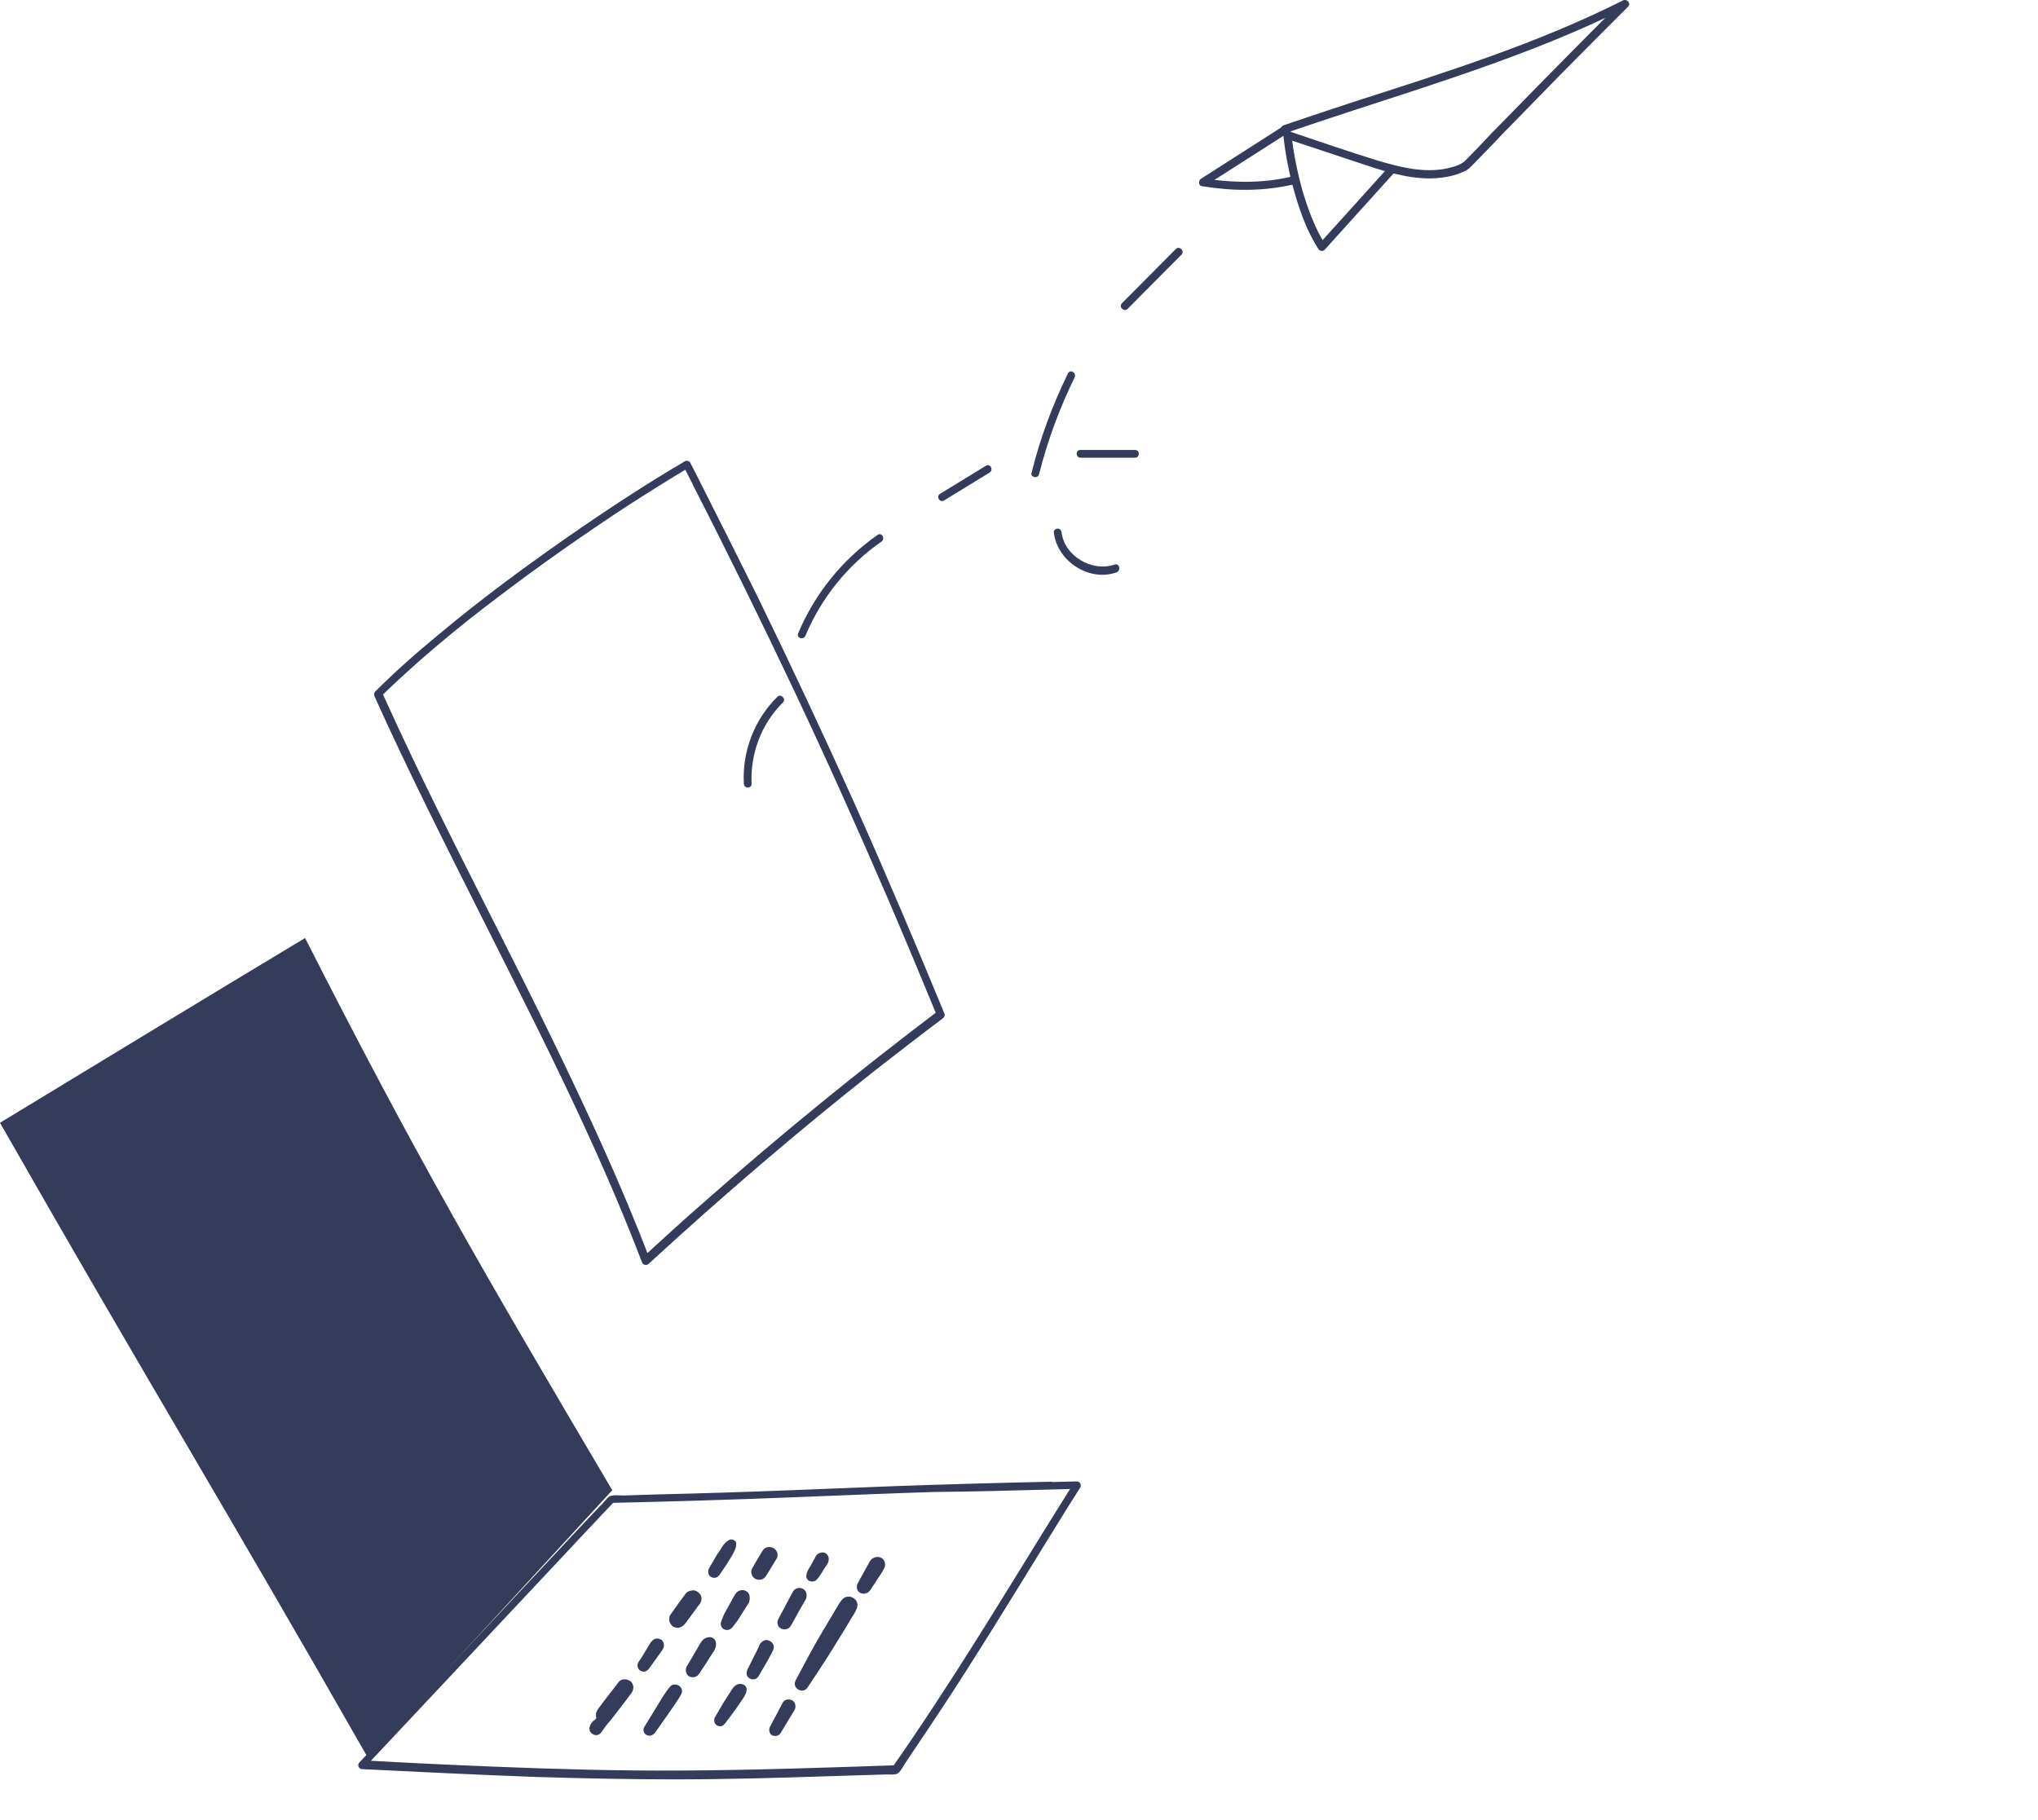 <svg width="150" height="134" viewBox="0 0 150 134" fill="none" xmlns="http://www.w3.org/2000/svg">
<path d="M27.023 129.302C16.666 111.13 10.357 100.825 0 82.654C7.476 78.111 14.952 73.568 22.454 69.052C30.735 85.353 35.589 93.66 45.064 109.703L27.023 129.302Z" fill="#353B5A"/>
<path d="M77.332 109.651C77.981 109.625 78.655 109.625 79.304 109.599C79.227 109.443 79.149 109.313 79.045 109.157C75.644 114.557 72.373 120.06 68.869 125.382C67.831 126.965 66.766 128.549 65.676 130.106C65.754 130.054 65.832 130.002 65.936 129.95C60.64 130.132 55.344 130.314 50.023 130.34C45.48 130.366 40.937 130.236 36.395 130.054C33.15 129.924 29.905 129.769 26.66 129.587C26.738 129.743 26.79 129.924 26.868 130.08C31.618 125.018 36.369 119.956 41.119 114.894C42.469 113.441 43.845 111.987 45.195 110.559C45.117 110.585 45.065 110.611 44.987 110.637C49.452 110.533 53.917 110.403 58.408 110.222C61.86 110.092 65.313 109.936 68.791 109.832C71.647 109.806 74.476 109.729 77.332 109.651C77.695 109.651 77.721 109.054 77.332 109.08C73.593 109.157 69.881 109.261 66.143 109.391C63.495 109.495 60.874 109.599 58.226 109.703C54.929 109.832 51.632 109.936 48.336 110.014C47.791 110.04 47.245 110.04 46.7 110.066C46.441 110.066 46.155 110.092 45.895 110.092C45.61 110.092 45.247 110.04 44.961 110.118C44.753 110.17 44.598 110.403 44.442 110.585C44.208 110.819 44.001 111.052 43.767 111.286C43.352 111.727 42.936 112.169 42.521 112.61C40.886 114.349 39.25 116.114 37.615 117.854C34.318 121.384 30.995 124.914 27.698 128.419C27.283 128.86 26.868 129.301 26.453 129.743C26.271 129.924 26.401 130.236 26.66 130.236C30.891 130.444 35.123 130.651 39.354 130.807C42.755 130.911 46.181 130.989 49.582 130.989C53.398 130.989 57.214 130.885 61.029 130.755C62.172 130.729 63.314 130.677 64.456 130.651C64.742 130.651 65.053 130.625 65.339 130.625C65.546 130.625 65.936 130.677 66.117 130.521C66.325 130.34 66.455 130.054 66.611 129.821C66.792 129.535 67 129.249 67.182 128.964C68.531 126.965 69.881 124.94 71.179 122.89C73.697 118.944 76.111 114.946 78.578 110.975C78.889 110.481 79.201 109.988 79.512 109.495C79.616 109.313 79.486 109.054 79.252 109.054C78.603 109.08 77.928 109.08 77.28 109.106C76.968 109.08 76.968 109.651 77.332 109.651Z" fill="#353B5A"/>
<path d="M51.502 35.435C51.269 34.968 51.035 34.5 50.802 34.059C50.724 33.929 50.542 33.877 50.412 33.955C47.453 35.694 44.572 37.589 41.742 39.562C38.497 41.821 35.304 44.183 32.267 46.727C30.658 48.051 29.1 49.426 27.621 50.906C27.517 51.01 27.517 51.14 27.569 51.27C30.009 56.695 32.709 62.042 35.382 67.364C38.108 72.789 40.859 78.189 43.377 83.718C44.753 86.729 46.051 89.792 47.245 92.907C47.323 93.115 47.557 93.193 47.739 93.037C53.138 88.079 58.693 83.303 64.456 78.76C66.091 77.488 67.727 76.216 69.388 74.97C69.492 74.892 69.57 74.762 69.518 74.632C67.389 69.467 65.209 64.327 62.924 59.213C60.614 54.073 58.226 48.985 55.76 43.923C54.358 41.094 52.93 38.264 51.502 35.435C51.321 35.097 50.828 35.383 51.009 35.72C53.553 40.678 56.019 45.714 58.407 50.75C60.796 55.812 63.08 60.9 65.287 66.014C66.533 68.921 67.753 71.829 68.947 74.736C68.999 74.632 69.025 74.529 69.076 74.399C63.21 78.838 57.499 83.484 51.996 88.339C50.412 89.714 48.855 91.142 47.323 92.544C47.479 92.596 47.661 92.622 47.816 92.674C45.688 87.093 43.17 81.693 40.574 76.346C37.9 70.842 35.071 65.417 32.371 59.94C30.891 56.955 29.464 53.943 28.088 50.906C28.062 51.036 28.062 51.14 28.036 51.27C30.762 48.622 33.695 46.182 36.732 43.897C39.769 41.587 42.884 39.407 46.077 37.304C47.609 36.317 49.14 35.357 50.698 34.422C50.568 34.397 50.438 34.344 50.308 34.319C50.542 34.786 50.776 35.253 51.009 35.694C51.165 36.084 51.658 35.772 51.502 35.435Z" fill="#353B5A"/>
<path d="M55.319 57.681C55.215 55.475 56.045 53.269 57.629 51.711C57.889 51.451 57.473 51.036 57.214 51.296C55.526 52.957 54.618 55.319 54.748 57.681C54.748 58.071 55.345 58.071 55.319 57.681Z" fill="#353B5A"/>
<path d="M59.29 46.779C60.459 44.001 62.405 41.587 64.871 39.874C65.183 39.666 64.897 39.147 64.586 39.381C61.99 41.198 59.965 43.716 58.745 46.623C58.589 46.986 59.16 47.142 59.29 46.779Z" fill="#353B5A"/>
<path d="M69.492 36.837C70.608 36.162 71.724 35.461 72.841 34.786C73.152 34.578 72.867 34.085 72.555 34.293C71.439 34.968 70.323 35.669 69.206 36.343C68.869 36.525 69.154 37.044 69.492 36.837Z" fill="#353B5A"/>
<path d="M79.538 33.695C80.862 33.695 82.186 33.695 83.535 33.695C83.899 33.695 83.925 33.124 83.535 33.124C82.212 33.124 80.888 33.124 79.538 33.124C79.148 33.098 79.148 33.695 79.538 33.695Z" fill="#353B5A"/>
<path d="M82.03 41.561C80.394 42.132 78.344 40.938 78.136 39.199C78.11 39.043 78.006 38.913 77.85 38.913C77.695 38.913 77.539 39.043 77.565 39.199C77.798 41.301 80.161 42.859 82.185 42.132C82.523 42.002 82.393 41.431 82.03 41.561Z" fill="#353B5A"/>
<path d="M76.475 34.916C77.098 32.45 77.98 30.061 79.096 27.777C79.252 27.44 78.759 27.154 78.603 27.491C77.461 29.828 76.552 32.268 75.93 34.786C75.8 35.123 76.371 35.279 76.475 34.916Z" fill="#353B5A"/>
<path d="M82.99 22.741C84.314 21.417 85.638 20.067 86.962 18.743C87.221 18.484 86.806 18.068 86.546 18.328C85.223 19.652 83.899 21.002 82.575 22.326C82.315 22.585 82.731 23.001 82.99 22.741Z" fill="#353B5A"/>
<path d="M94.958 10.307C96.905 10.956 98.852 11.605 100.824 12.254C102.486 12.799 104.277 13.292 106.042 13.085C106.457 13.033 106.873 12.955 107.262 12.825C107.47 12.747 107.652 12.669 107.833 12.591C108.093 12.461 108.249 12.28 108.456 12.072C109.157 11.345 109.884 10.618 110.585 9.866C112.013 8.412 113.44 6.932 114.868 5.479C116.503 3.817 118.165 2.156 119.826 0.495C120.06 0.261 119.774 -0.103 119.463 0.027C113.233 3.168 106.561 5.271 99.942 7.4C98.125 7.997 96.308 8.594 94.49 9.217C94.127 9.346 94.283 9.892 94.646 9.788C101.266 7.503 107.989 5.582 114.453 2.935C116.244 2.208 118.009 1.403 119.748 0.546C119.618 0.391 119.515 0.235 119.385 0.079C116.555 2.909 113.726 5.764 110.948 8.62C110.221 9.346 109.521 10.073 108.82 10.826C108.482 11.164 108.171 11.501 107.833 11.838C107.496 12.15 107.003 12.28 106.561 12.384C104.848 12.773 103.031 12.306 101.37 11.812C99.267 11.164 97.164 10.437 95.088 9.736C94.75 9.632 94.594 10.203 94.958 10.307Z" fill="#353B5A"/>
<path d="M94.439 9.814C94.594 11.293 94.88 12.799 95.295 14.227C95.71 15.654 96.23 17.082 97.034 18.328C97.138 18.484 97.372 18.536 97.502 18.38C99.189 16.511 100.876 14.642 102.564 12.773C102.823 12.488 102.408 12.072 102.148 12.358C100.461 14.227 98.774 16.096 97.086 17.965C97.242 17.991 97.398 18.017 97.553 18.017C96.775 16.797 96.281 15.421 95.866 14.045C95.477 12.643 95.191 11.216 95.035 9.788C94.984 9.45 94.412 9.424 94.439 9.814Z" fill="#353B5A"/>
<path d="M94.438 9.294C92.413 10.592 90.414 11.864 88.39 13.162C88.208 13.292 88.182 13.656 88.468 13.707C90.726 14.071 92.958 14.097 95.191 13.578C95.554 13.5 95.398 12.929 95.035 13.007C92.906 13.5 90.778 13.474 88.623 13.136C88.649 13.318 88.675 13.5 88.701 13.681C90.726 12.384 92.725 11.112 94.749 9.814C95.061 9.58 94.749 9.087 94.438 9.294Z" fill="#353B5A"/>
<path d="M12.85 76.995C12.409 77.462 12.591 78.189 13.058 78.552C13.291 78.734 13.577 78.864 13.863 78.838C14.174 78.812 14.46 78.63 14.615 78.344C14.875 77.851 14.745 77.176 14.356 76.813C14.148 76.605 13.863 76.475 13.577 76.501C13.265 76.527 12.98 76.657 12.798 76.891C12.357 77.384 12.253 78.215 12.746 78.734C12.85 78.838 13.058 78.838 13.162 78.734C13.265 78.604 13.265 78.448 13.162 78.319C13.136 78.293 13.136 78.293 13.11 78.267C13.084 78.215 13.136 78.293 13.11 78.293L13.084 78.267C13.058 78.241 13.058 78.215 13.058 78.215C13.058 78.215 13.058 78.189 13.032 78.189C13.006 78.163 13.058 78.241 13.032 78.189C13.006 78.137 13.006 78.085 12.98 78.033V78.007C12.98 77.981 12.98 78.059 12.98 78.033C12.98 78.007 12.98 77.981 12.98 77.955C12.98 77.903 12.98 77.851 12.98 77.799C12.98 77.748 12.98 77.851 12.98 77.825V77.799C12.98 77.773 13.006 77.748 13.006 77.696C13.006 77.67 13.032 77.644 13.032 77.618C13.032 77.618 13.058 77.54 13.058 77.566C13.058 77.618 13.058 77.566 13.058 77.566C13.058 77.566 13.058 77.54 13.084 77.54C13.11 77.514 13.11 77.488 13.136 77.462C13.136 77.436 13.162 77.41 13.188 77.41C13.239 77.358 13.162 77.462 13.188 77.384C13.214 77.332 13.265 77.306 13.291 77.254C13.343 77.202 13.239 77.28 13.291 77.254C13.317 77.228 13.343 77.228 13.343 77.202C13.369 77.176 13.395 77.176 13.421 77.176C13.447 77.15 13.421 77.202 13.395 77.176C13.395 77.176 13.421 77.176 13.447 77.15C13.473 77.15 13.499 77.124 13.525 77.124C13.525 77.124 13.551 77.124 13.577 77.124C13.577 77.124 13.499 77.124 13.551 77.124C13.577 77.124 13.603 77.124 13.629 77.124C13.655 77.124 13.733 77.124 13.681 77.124C13.629 77.124 13.707 77.124 13.733 77.124C13.759 77.124 13.785 77.15 13.785 77.15C13.837 77.15 13.733 77.124 13.785 77.15C13.811 77.15 13.837 77.176 13.863 77.176L13.889 77.202C13.915 77.228 13.863 77.202 13.863 77.176L13.915 77.228C13.94 77.254 13.94 77.254 13.966 77.28L13.992 77.306C13.992 77.306 13.992 77.306 13.992 77.332C14.018 77.358 14.018 77.358 13.966 77.306C13.966 77.332 14.018 77.384 14.044 77.436C14.044 77.462 14.07 77.488 14.07 77.488C14.07 77.488 14.07 77.514 14.096 77.514C14.07 77.462 14.07 77.488 14.096 77.514C14.122 77.566 14.122 77.592 14.148 77.644C14.148 77.67 14.148 77.696 14.174 77.722C14.174 77.773 14.174 77.696 14.174 77.696C14.174 77.722 14.174 77.722 14.174 77.748C14.174 77.799 14.174 77.851 14.174 77.877V77.903C14.174 77.955 14.174 77.877 14.174 77.877C14.174 77.903 14.174 77.929 14.148 77.955C14.148 77.981 14.148 78.007 14.122 78.007V78.033C14.096 78.085 14.122 78.007 14.122 78.007C14.122 78.033 14.07 78.137 14.044 78.137C14.044 78.137 14.096 78.085 14.07 78.111L14.044 78.137C14.018 78.163 14.018 78.163 13.992 78.189C13.966 78.215 13.992 78.189 14.018 78.163L13.992 78.189C13.966 78.215 13.94 78.215 13.915 78.241C13.889 78.267 13.915 78.215 13.94 78.241H13.915C13.889 78.241 13.863 78.241 13.837 78.267C13.785 78.267 13.863 78.267 13.863 78.267H13.837C13.811 78.267 13.785 78.267 13.759 78.267C13.707 78.267 13.785 78.267 13.785 78.267H13.759C13.733 78.267 13.707 78.267 13.681 78.241H13.655C13.603 78.215 13.681 78.241 13.681 78.241C13.655 78.215 13.629 78.215 13.603 78.189C13.577 78.163 13.551 78.163 13.525 78.137L13.499 78.111C13.499 78.111 13.551 78.163 13.499 78.111C13.447 78.059 13.421 78.033 13.369 77.981L13.343 77.955C13.343 77.955 13.369 78.007 13.343 77.955C13.317 77.929 13.317 77.903 13.291 77.877C13.265 77.851 13.265 77.825 13.265 77.799C13.265 77.799 13.239 77.748 13.265 77.799C13.291 77.851 13.265 77.799 13.265 77.773C13.265 77.748 13.239 77.722 13.239 77.696V77.67C13.214 77.592 13.239 77.67 13.239 77.67V77.592C13.239 77.566 13.239 77.488 13.239 77.54C13.239 77.592 13.239 77.514 13.239 77.488V77.462C13.265 77.41 13.214 77.514 13.239 77.462C13.265 77.436 13.265 77.41 13.291 77.384C13.317 77.358 13.291 77.41 13.291 77.41L13.317 77.358C13.421 77.254 13.447 77.047 13.317 76.943C13.136 76.865 12.954 76.865 12.85 76.995Z" fill="#353B5A"/>
<path d="M46.441 123.798C46.233 123.591 45.766 123.539 45.558 123.798C45.039 124.473 44.52 125.122 44.027 125.797C43.871 126.005 43.819 126.238 43.897 126.472C43.845 126.524 43.819 126.576 43.767 126.628C43.689 126.654 43.611 126.732 43.559 126.809C43.481 126.913 43.43 126.991 43.404 127.121C43.326 127.355 43.456 127.588 43.689 127.692C43.923 127.796 44.156 127.692 44.286 127.484C44.468 127.225 44.65 126.965 44.857 126.732C44.883 126.706 44.883 126.706 44.909 126.68C45.428 126.005 45.948 125.356 46.441 124.681C46.648 124.421 46.7 124.058 46.441 123.798Z" fill="#353B5A"/>
<path d="M48.621 120.683C48.413 120.579 48.206 120.605 48.024 120.761C47.946 120.839 47.868 120.943 47.816 121.021C47.791 121.073 47.739 121.151 47.713 121.202C47.635 121.332 47.557 121.462 47.479 121.592C47.323 121.851 47.167 122.111 46.986 122.371C46.856 122.578 46.934 122.89 47.142 122.994C47.375 123.123 47.609 123.046 47.765 122.838C47.946 122.578 48.128 122.345 48.31 122.085C48.388 121.955 48.491 121.825 48.569 121.722C48.673 121.566 48.803 121.436 48.855 121.254C48.907 121.021 48.803 120.761 48.621 120.683Z" fill="#353B5A"/>
<path d="M51.607 117.516C51.581 117.386 51.477 117.282 51.373 117.205C51.269 117.127 51.113 117.049 50.984 117.075C50.802 117.101 50.646 117.127 50.516 117.257C50.464 117.308 50.413 117.386 50.361 117.464C50.309 117.542 50.257 117.594 50.205 117.672C50.101 117.802 50.023 117.931 49.919 118.061C49.737 118.321 49.53 118.606 49.348 118.866C49.244 118.996 49.244 119.203 49.27 119.359C49.322 119.515 49.426 119.671 49.556 119.749C49.712 119.826 49.893 119.878 50.049 119.8C50.205 119.749 50.335 119.645 50.438 119.515L51.01 118.736L51.295 118.347L51.451 118.139C51.477 118.113 51.503 118.061 51.529 118.035C51.633 117.88 51.658 117.698 51.607 117.516Z" fill="#353B5A"/>
<path d="M54.072 113.415C53.969 113.337 53.839 113.311 53.735 113.337C53.475 113.441 53.294 113.648 53.138 113.882C53.034 114.064 52.93 114.245 52.8 114.401C52.593 114.764 52.385 115.102 52.178 115.465C52.074 115.673 52.126 115.985 52.333 116.088C52.567 116.218 52.826 116.14 52.956 115.933C53.19 115.595 53.423 115.258 53.631 114.92C53.735 114.739 53.839 114.583 53.943 114.401C53.995 114.323 54.02 114.219 54.072 114.141C54.124 114.012 54.202 113.83 54.176 113.7C54.202 113.596 54.176 113.493 54.072 113.415Z" fill="#353B5A"/>
<path d="M49.997 124.11C49.815 123.98 49.504 123.954 49.348 124.136C48.959 124.577 48.647 125.122 48.336 125.641C48.024 126.134 47.738 126.628 47.427 127.121C47.297 127.329 47.375 127.614 47.583 127.718C47.816 127.848 48.05 127.744 48.206 127.562C48.543 127.095 48.855 126.628 49.192 126.16C49.348 125.927 49.504 125.719 49.659 125.486C49.815 125.252 49.997 124.992 50.127 124.733C50.256 124.525 50.205 124.265 49.997 124.11Z" fill="#353B5A"/>
<path d="M52.463 120.579C52.281 120.475 52.048 120.527 51.892 120.605C51.736 120.683 51.633 120.839 51.529 120.995C51.425 121.176 51.321 121.358 51.217 121.54C50.983 121.929 50.776 122.293 50.542 122.682C50.412 122.916 50.49 123.279 50.724 123.409C50.983 123.539 51.295 123.461 51.451 123.227C51.684 122.864 51.944 122.5 52.178 122.111C52.281 121.929 52.411 121.773 52.515 121.592C52.723 121.306 52.827 120.787 52.463 120.579Z" fill="#353B5A"/>
<path d="M55.163 117.438C55.085 117.153 54.774 116.997 54.488 117.075C54.28 117.127 54.151 117.282 54.047 117.464C53.995 117.542 53.969 117.62 53.917 117.698C53.813 117.88 53.735 118.035 53.631 118.217C53.528 118.399 53.45 118.554 53.346 118.736C53.242 118.918 53.19 119.1 53.112 119.281C53.06 119.411 53.034 119.515 53.06 119.645C53.086 119.749 53.164 119.878 53.268 119.93C53.502 120.06 53.761 119.982 53.917 119.775C54.047 119.619 54.151 119.463 54.28 119.307C54.384 119.152 54.488 118.97 54.592 118.814C54.696 118.658 54.8 118.477 54.903 118.321C54.955 118.243 55.007 118.165 55.059 118.087C55.085 118.035 55.111 118.009 55.137 117.957C55.189 117.75 55.189 117.594 55.163 117.438Z" fill="#353B5A"/>
<path d="M57.214 114.323C57.188 114.193 57.058 114.038 56.928 113.96C56.643 113.804 56.279 113.882 56.123 114.168C55.864 114.583 55.604 115.024 55.371 115.439C55.293 115.569 55.267 115.751 55.319 115.881C55.345 116.011 55.474 116.166 55.578 116.218C55.864 116.374 56.201 116.296 56.383 116.011C56.643 115.595 56.902 115.154 57.162 114.739C57.24 114.635 57.24 114.453 57.214 114.323Z" fill="#353B5A"/>
<path d="M54.255 124.006C53.995 124.136 53.839 124.395 53.709 124.629C53.58 124.836 53.45 125.018 53.32 125.226C53.086 125.615 52.853 126.031 52.619 126.42C52.515 126.628 52.567 126.913 52.775 127.017C53.009 127.147 53.216 127.069 53.372 126.861C53.657 126.498 53.943 126.108 54.203 125.745C54.333 125.563 54.462 125.356 54.592 125.174C54.748 124.94 54.929 124.707 54.956 124.395C54.981 124.032 54.54 123.876 54.255 124.006Z" fill="#353B5A"/>
<path d="M56.149 120.813C56.045 120.891 55.968 120.943 55.916 121.072C55.89 121.098 55.864 121.15 55.864 121.202C55.812 121.28 55.786 121.384 55.734 121.462C55.656 121.618 55.578 121.773 55.5 121.929C55.344 122.267 55.163 122.578 55.007 122.916C54.903 123.149 54.929 123.435 55.189 123.564C55.422 123.694 55.708 123.616 55.838 123.383C56.02 123.071 56.201 122.76 56.383 122.448C56.461 122.293 56.565 122.137 56.642 121.981C56.694 121.903 56.72 121.825 56.772 121.747C56.85 121.592 56.928 121.462 56.954 121.28C56.98 120.891 56.487 120.579 56.149 120.813Z" fill="#353B5A"/>
<path d="M59.212 117.049C59.134 116.971 59.082 116.945 58.978 116.919C58.771 116.841 58.459 116.971 58.355 117.179C57.992 117.854 57.655 118.503 57.291 119.178C57.161 119.411 57.213 119.749 57.473 119.878C57.707 120.008 58.044 119.956 58.2 119.697C58.563 119.048 58.927 118.373 59.316 117.724C59.394 117.516 59.394 117.205 59.212 117.049Z" fill="#353B5A"/>
<path d="M60.77 114.349C60.562 114.219 60.303 114.297 60.121 114.453C60.043 114.531 60.017 114.609 59.965 114.713C59.913 114.816 59.835 114.92 59.783 115.05C59.706 115.18 59.654 115.284 59.576 115.414C59.55 115.465 59.498 115.517 59.472 115.595C59.42 115.673 59.394 115.777 59.368 115.855C59.368 115.907 59.368 115.933 59.342 115.985C59.342 116.037 59.342 116.114 59.368 116.166C59.394 116.244 59.472 116.322 59.55 116.374C59.628 116.4 59.706 116.426 59.783 116.426C59.887 116.426 60.043 116.374 60.095 116.296C60.121 116.27 60.147 116.244 60.173 116.218C60.225 116.166 60.277 116.088 60.303 116.037C60.328 116.011 60.355 115.985 60.355 115.959L60.38 115.933C60.458 115.829 60.536 115.699 60.588 115.595C60.666 115.491 60.718 115.388 60.796 115.284C60.848 115.206 60.9 115.128 60.952 115.024C61.055 114.713 60.977 114.479 60.77 114.349Z" fill="#353B5A"/>
<path d="M58.304 125.174C58.07 125.044 57.733 125.096 57.603 125.356C57.291 125.953 56.98 126.55 56.668 127.121C56.564 127.329 56.616 127.614 56.824 127.744C57.032 127.848 57.317 127.796 57.447 127.588C57.785 127.017 58.148 126.446 58.485 125.875C58.615 125.615 58.537 125.278 58.304 125.174Z" fill="#353B5A"/>
<path d="M62.016 117.724C61.783 117.957 61.653 118.269 61.471 118.528C61.341 118.762 61.212 118.996 61.056 119.229C60.77 119.723 60.485 120.19 60.199 120.683C59.628 121.669 59.109 122.682 58.564 123.694C58.252 124.291 59.109 124.759 59.446 124.213C60.069 123.253 60.718 122.318 61.315 121.332C61.601 120.865 61.912 120.372 62.198 119.904C62.328 119.671 62.483 119.437 62.613 119.203C62.795 118.918 62.977 118.658 63.081 118.347C63.288 117.724 62.458 117.256 62.016 117.724Z" fill="#353B5A"/>
<path d="M64.871 114.686C64.638 114.557 64.378 114.609 64.17 114.764C64.014 114.894 63.937 115.102 63.833 115.284C63.755 115.413 63.677 115.569 63.599 115.699C63.443 115.984 63.288 116.27 63.132 116.555C63.002 116.789 63.054 117.127 63.314 117.256C63.573 117.386 63.859 117.308 64.04 117.075C64.222 116.789 64.404 116.53 64.586 116.244C64.663 116.114 64.767 115.984 64.845 115.855C64.949 115.673 65.079 115.491 65.131 115.309C65.183 115.076 65.079 114.79 64.871 114.686Z" fill="#353B5A"/>
</svg>
